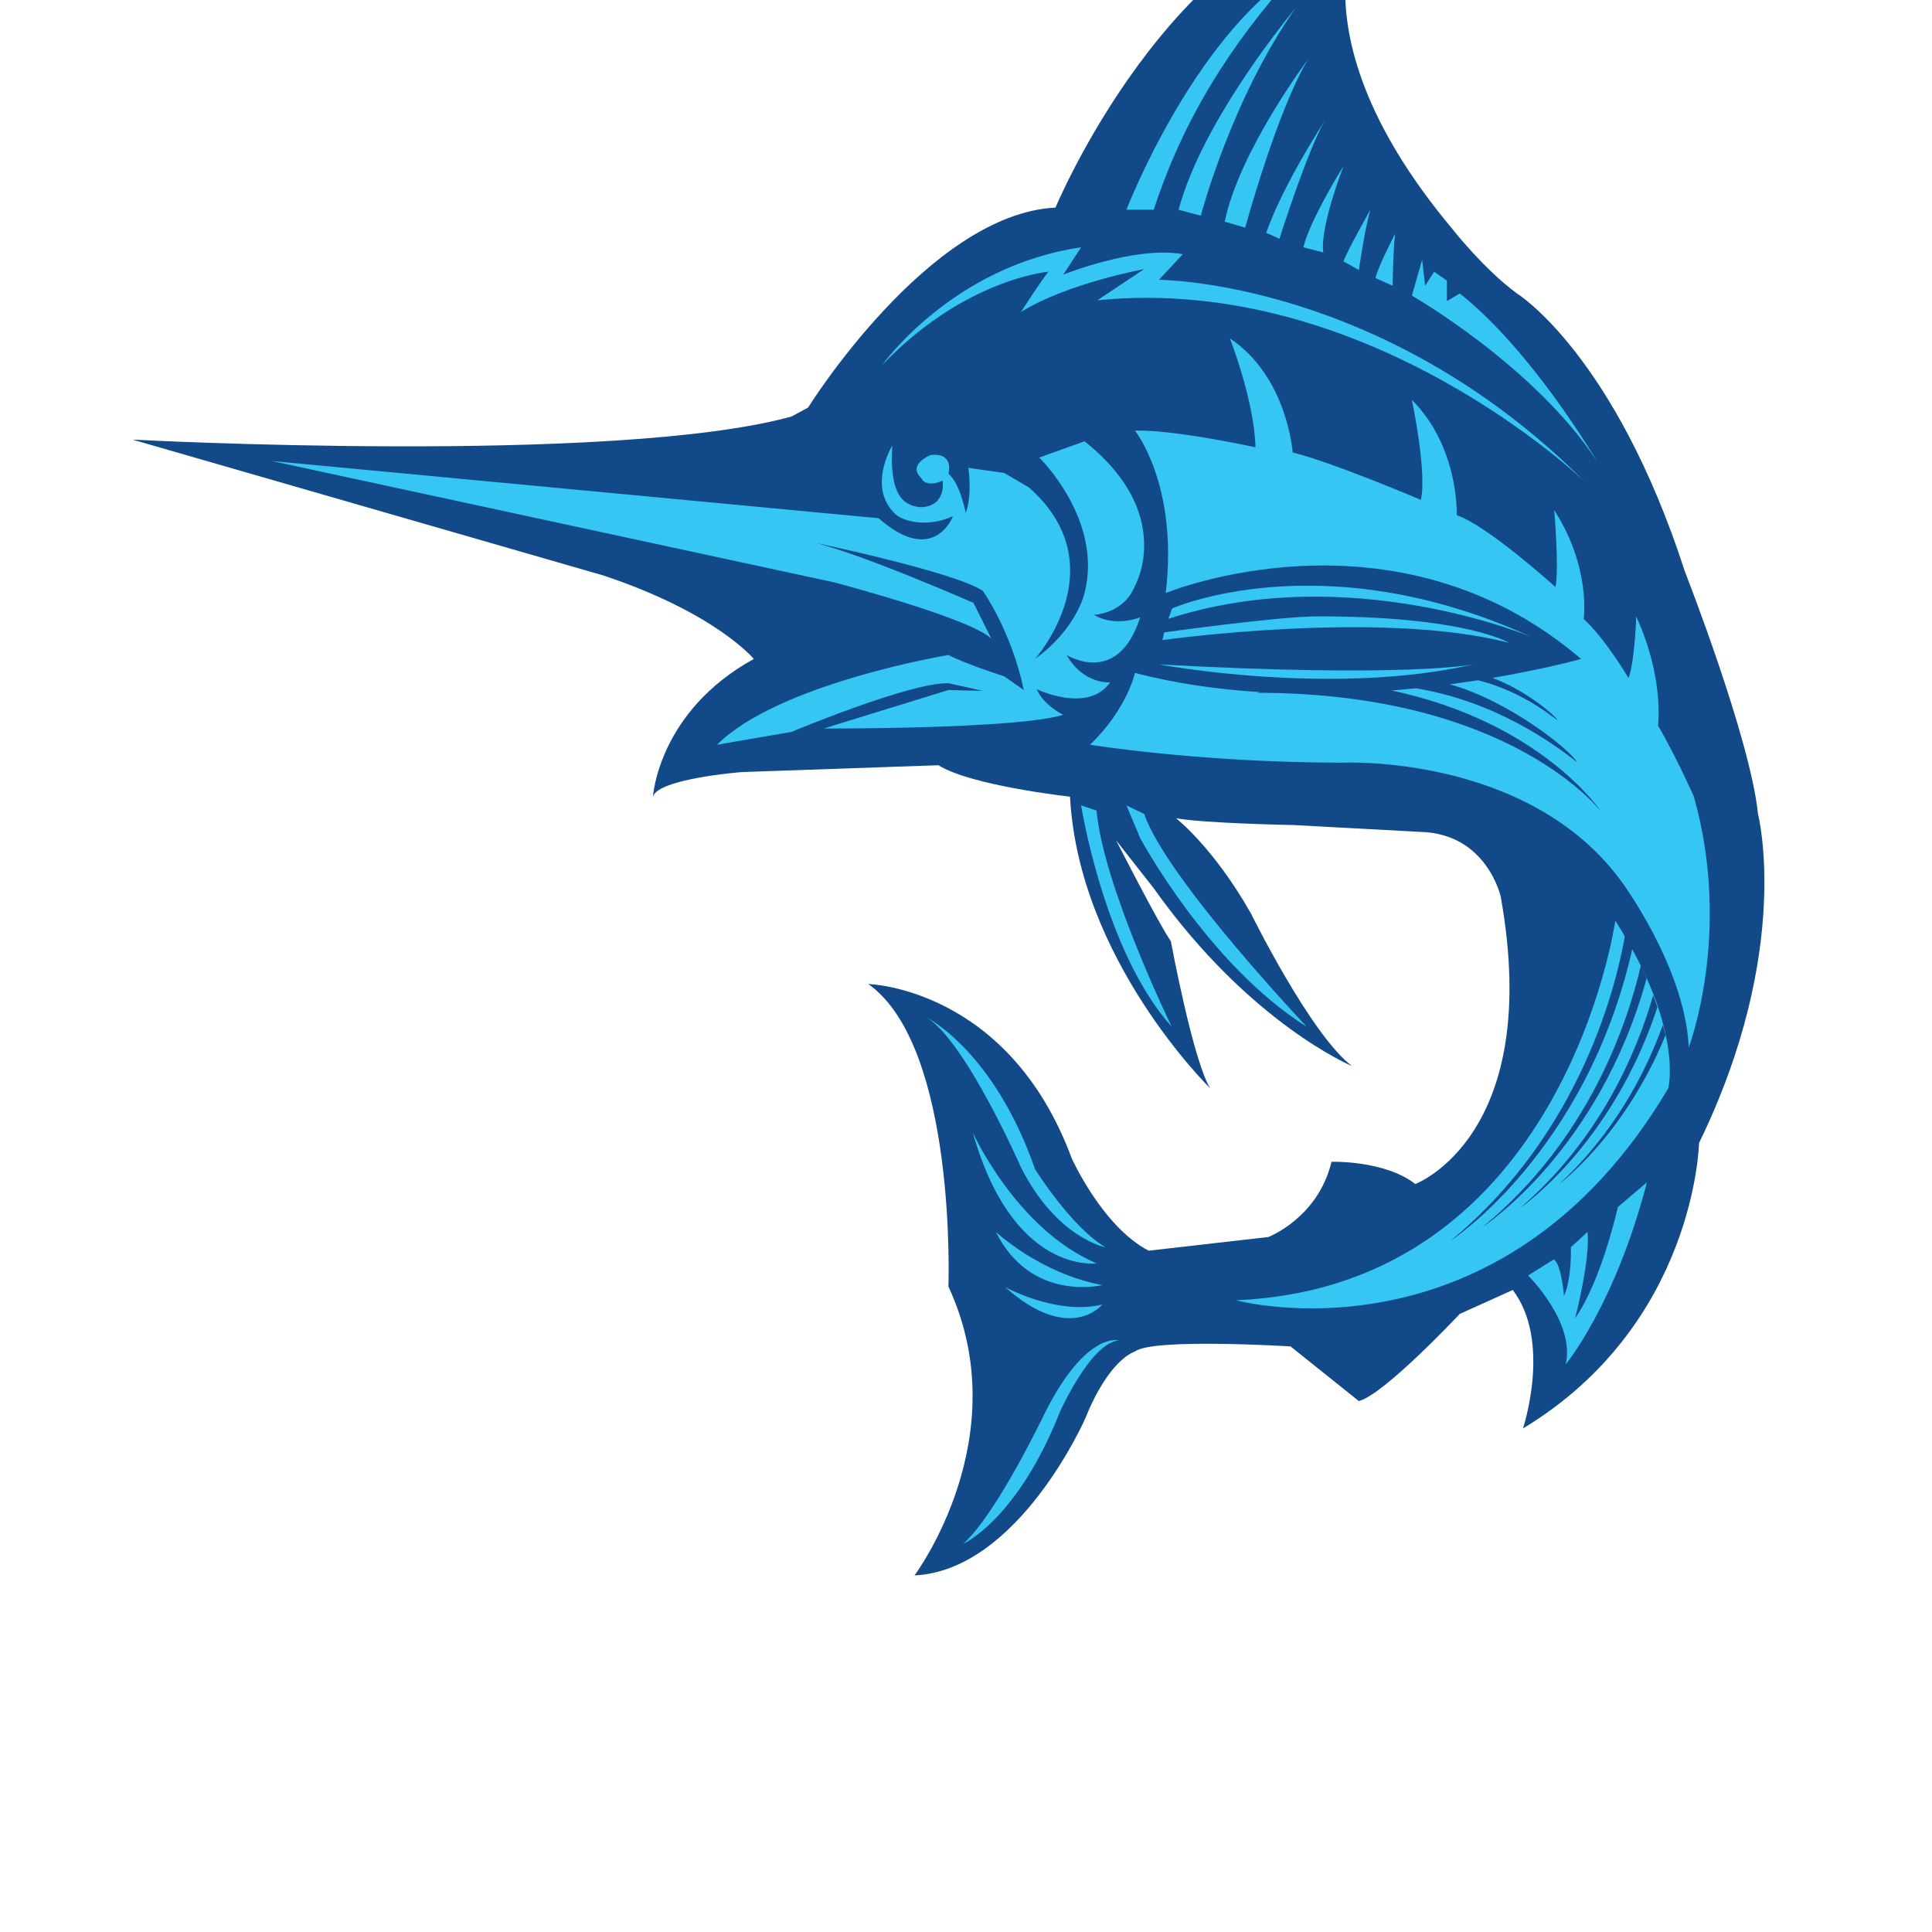 <svg xmlns="http://www.w3.org/2000/svg" xmlns:xlink="http://www.w3.org/1999/xlink" version="1.1" id="Layer_1" x="0px" y="0px" viewBox="40 70 275 275" style="enable-background:new 0 0 461.001 461.001;" xml:space="preserve">
<g>
	<path fill="#124A89" d="M58.855,132.575c0,0,68.612,3.647,93.793-3.285l2.373-1.276c0,0,17.151-27.553,35.216-28.467
		c0,0,16.425-39.415,44.709-43.795c0,0-13.141,16.97,11.679,46.714c0,0,4.56,5.841,9.302,9.307c0,0,13.869,8.577,23.906,39.598
		c0,0,9.305,23.724,10.4,34.487c0,0,4.991,19.345-8.393,46.837c0,0-0.487,25.788-25.06,40.631c0,0,4.135-12.408-1.459-19.708
		l-7.544,3.408c0,0-10.703,11.432-14.355,12.406l-9.73-7.785c0,0-19.706-1.216-22.141,0.73c0,0-3.647,0.971-7.055,9.485
		c0,0-9.489,21.655-24.33,22.386c0,0,14.776-19.706,4.832-41.117c0,0,1.25-34.062-11.4-43.064c0,0,19.948,0.484,28.951,24.815
		c0,0,4.379,9.732,10.951,13.141l17.03-1.946c0,0,7.055-2.678,8.999-10.709c0,0,7.546-0.24,11.925,3.164
		c0,0,18.247-6.813,12.164-40.873c0,0-1.947-9.003-11.437-9.246l-18.004-0.973c0,0-12.893-0.243-16.788-0.973
		c0,0,5.353,4.134,10.706,13.625c0,0,8.518,17.271,14.354,21.655c0,0-14.6-6.085-28.223-25.305l-5.352-6.814
		c0,0,6.082,11.924,7.786,14.355c0,0,3.162,17.03,5.597,20.925c0,0-18.734-18.291-19.951-41.506c0,0-14.113-1.56-18.734-4.479
		l-27.981,0.975c0,0-11.921,0.926-12.651,3.504c0,0,0.73-12.105,14.354-19.606c0,0-5.351-6.524-21.408-11.879L58.855,132.575z"/>
	<path fill="#36C6F4" d="M78.684,135.616l80.046,17.275c0,0,19.464,5.107,22.384,8.028l-2.557-5.111c0,0-18.001-7.906-24.084-8.878
		c0,0,21.287,4.38,25.424,7.177c0,0,4.012,5.596,5.838,14.113l-2.798-1.949c0,0-5.657-1.824-7.939-3.04
		c0,0-24.173,4.015-32.936,12.773l10.586-1.824c0,0,16.846-7.057,22.35-6.935l4.899,1.095l-4.899-0.12l-17.727,5.472
		c0,0,27.368,0.12,34.063-1.947c0,0-2.801-1.338-3.773-3.648c0,0,7.3,3.529,10.462-0.973c0,0-3.771,0.363-6.202-3.893
		c0,0,7.297,4.621,10.461-5.354c0,0-3.528,1.46-6.571-0.363c0,0,4.259-0.125,5.841-4.137c0,0,5.838-10.22-7.178-20.562l-6.446,2.313
		c0,0,9.122,8.881,6.446,19.284c0,0-1.095,5.082-7.054,9.383c0,0,11.798-13.215-0.854-24.407l-3.528-2.07l-5.108-0.728
		c0,0,0.609,3.648-0.366,6.445c0,0-0.792-4.255-2.464-5.594c0,0,0.887-3.041-2.52-2.677c0,0-3.41,1.337-1.339,3.284
		c0,0,0.486,1.461,3.04,0.365c0,0,0.593,3.647-3.101,3.784c-2.451-0.199-4.517-1.641-4.074-8.772c0,0-3.667,5.991,0.514,9.821
		c0.941,0.85,4.323,1.963,8.122,0.229c0,0-2.68,7.225-10.584,0.289L78.684,135.616z"/>
	<path fill="#36C6F4" d="M215.905,255.077c0,0,37.597,10.222,61.558-30.169c0,0,2.241-8.601-7.544-23.846
		C269.919,201.063,262.621,253.131,215.905,255.077z"/>
	
	<path fill="#36C6F4" d="M171.966,214.871c0,0,9.513,4.745,15.354,21.534c0,0,5.105,8.209,10.032,11.13
		c0,0-6.932-1.277-12.042-11.403C185.311,236.132,177.507,218.339,171.966,214.871z"/>
	<path fill="#36C6F4" d="M178.468,231.204c0,0,6.204,13.777,17.61,18.611C196.078,249.815,184.215,251.55,178.468,231.204z"/>
	<path fill="#36C6F4" d="M181.753,245.345c0,0,6.294,5.931,15.144,7.573C196.896,252.918,186.769,255.441,181.753,245.345z"/>
	<path fill="#36C6F4" d="M183.06,253.198c0,0,7.361,4.067,13.837,2.487C196.896,255.686,192.308,261.416,183.06,253.198z"/>
	
	<path fill="#36C6F4" d="M177.099,289.748c0,0,7.694-3.408,13.746-18.735c0,0,4.379-9.854,8.396-10.22c0,0-4.624-1.337-10.463,10.22
		C188.777,271.013,181.895,285.497,177.099,289.748z"/>
	<path fill="#36C6F4" d="M257.512,251.55c0,0,6.753,6.692,5.353,12.651c0,0,7.055-8.516,11.555-25.912l-4.138,3.529
		c0,0-2.312,10.457-6.079,15.813c0,0,2.187-8.395,1.762-12.287l-2.369,2.19c0,0,0.158,4.413-0.976,6.936c0,0-0.365-4.557-1.46-5.199
		L257.512,251.55z"/>
	
		<path fill="#36C6F4" d="M202.282,189.267c0,0,9.61,18.002,23.722,26.882c0,0-19.953-21.06-23.146-30.291l-2.522-1.216
			L202.282,189.267z"/>
		<path fill="#36C6F4" d="M193.886,184.642c0,0,3.287,20.802,12.895,31.507c0,0-9.73-19.948-10.702-30.776L193.886,184.642z"/>
	
	
		<path fill="#36C6F4" d="M206.845,156.603c0,0,21.472-9.513,51.152,4.074c0,0-25.846-10.979-51.696-2.598L206.845,156.603z"/>
		<path fill="#36C6F4" d="M205.46,161.11c0,0,30.97-4.377,49.329,0.387c0,0-6.177-3.823-27.448-3.761
			c-5.398,0.017-21.634,2.278-21.634,2.278L205.46,161.11z"/>
		<path fill="#36C6F4" d="M204.958,164.57c0,0,24.571,4.62,44.768,0C249.726,164.57,240.236,166.516,204.958,164.57z"/>
	
	<path fill="#36C6F4" d="M165.544,121.993c0,0,9.974-14.112,28.342-16.789l-2.551,3.893c0,0,10.217-4.136,17.026-2.919l-3.403,3.65
		c0,0,31.872,0,60.581,28.709c0,0-30.777-29.684-69.342-25.792l6.66-4.438c0,0-10.978,2.006-17.547,6.113
		c0,0,3.013-4.654,3.923-5.751C189.233,108.669,177.222,109.706,165.544,121.993z"/>
	
		<path fill="#36C6F4" d="M200.335,99.853c0,0,9.309-24.179,24.088-33.819c-9.489,10.462-16.082,21.205-20.201,33.819H200.335z"/>
		<path fill="#36C6F4" d="M224.423,71.142c0,0-13.14,15.572-16.666,28.711l3.162,0.851C210.919,100.703,215.28,84.07,224.423,71.142
			z"/>
		<path fill="#36C6F4" d="M226.127,78.561c0.222-0.374-9.734,12.896-11.802,22.995l2.917,0.85
			C217.242,102.405,221.745,85.86,226.127,78.561z"/>
		<path fill="#36C6F4" d="M228.558,87.201c0,0-5.834,8.878-8.33,15.936l1.884,0.853C222.111,103.989,226.127,91.334,228.558,87.201z
			"/>
		<path fill="#36C6F4" d="M231.233,93.647c0,0-4.743,7.542-5.715,11.557l2.854,0.728
			C228.373,105.932,227.596,103.338,231.233,93.647z"/>
		<path fill="#36C6F4" d="M235.064,99.853c0,0-3.28,5.776-3.831,7.357l2.189,1.219C233.423,108.429,234.275,102.468,235.064,99.853z
			"/>
		<path fill="#36C6F4" d="M238.596,103.258c0,0-2.496,4.744-2.799,6.324l2.431,1.096
			C238.228,110.678,238.292,105.264,238.596,103.258z"/>
		<path fill="#36C6F4" d="M242.427,106.968l-1.46,5.109c0,0,17.517,10.037,26.398,23.66c0,0-9.248-15.813-19.587-23.965
			l-1.826,1.095v-2.919l-1.822-1.279l-1.278,2.009L242.427,106.968z"/>
	
	<path fill="#36C6F4" d="M281.111,183.402c0,0-2.373-5.391-5.11-10.137c0,0,0.911-6.75-3.102-15.51c0,0-0.182,6.206-1.094,8.76
		c0,0-3.469-5.839-6.389-8.395c0,0,1.094-7.298-4.195-15.511c0,0,0.73,8.213,0.183,10.95c0,0-9.673-8.76-14.052-10.219
		c0,0,0.365-9.672-6.386-16.423c0,0,2.188,10.399,1.276,14.234c0,0-12.407-5.293-18.247-6.752c0,0-0.73-10.769-8.942-16.242
		c0,0,3.467,8.76,3.651,15.511c0,0-11.679-2.554-17.153-2.371c0,0,6.205,7.724,4.38,23.114c0,0,32.48-13.407,59.122,9.383
		c0,0-4.916,1.39-12.618,2.696c4.517,1.666,8.774,5.153,9.275,6.06c-1.642-1.285-5.72-4.313-11.332-5.724
		c-1.277,0.2-2.617,0.395-4.015,0.579c8.499,2.362,17.177,9.377,18.111,11.077c-3.141-2.462-11.524-8.665-22.96-10.511
		c-1.117,0.113-2.259,0.218-3.425,0.311c21.497,4.57,29.879,17.331,29.879,17.331s-12.77-17.001-49.081-17.001
		c0.153-0.034,0.309-0.066,0.465-0.099c-5.918-0.366-11.954-1.204-17.802-2.729c0,0-1.096,5.108-6.389,10.219
		c0,0,15.694,2.554,35.948,2.554c0,0,26.278-1.277,39.6,16.788c0,0,9.122,12.227,9.669,23.723
		C280.38,219.069,286.585,202.847,281.111,183.402z"/>
	
		<path fill="#124A89" d="M246.422,246.654c0,0,19.46-12.626,25.965-41.771c-0.366-0.738-0.715-1.395-1.047-1.995
			C270.264,209.36,265.359,231.069,246.422,246.654z"/>
		<path fill="#124A89" d="M251.066,244.62c0,0,16.55-10.733,23.313-35.365c-0.27-0.647-0.539-1.268-0.808-1.866
			C271.641,215.741,266.1,232.252,251.066,244.62z"/>
		<path fill="#124A89" d="M256.37,241.952c0,0,13.051-8.894,19.548-28.582c-0.195-0.587-0.395-1.161-0.599-1.721
			C272.903,220.029,267.652,232.222,256.37,241.952z"/>
		<path fill="#124A89" d="M261.961,238.516c0,0,9.235-6.817,15.12-21.186c-0.126-0.489-0.251-0.976-0.385-1.453
			C274.136,222.96,269.69,231.334,261.961,238.516z"/>
	
</g>
</svg>
